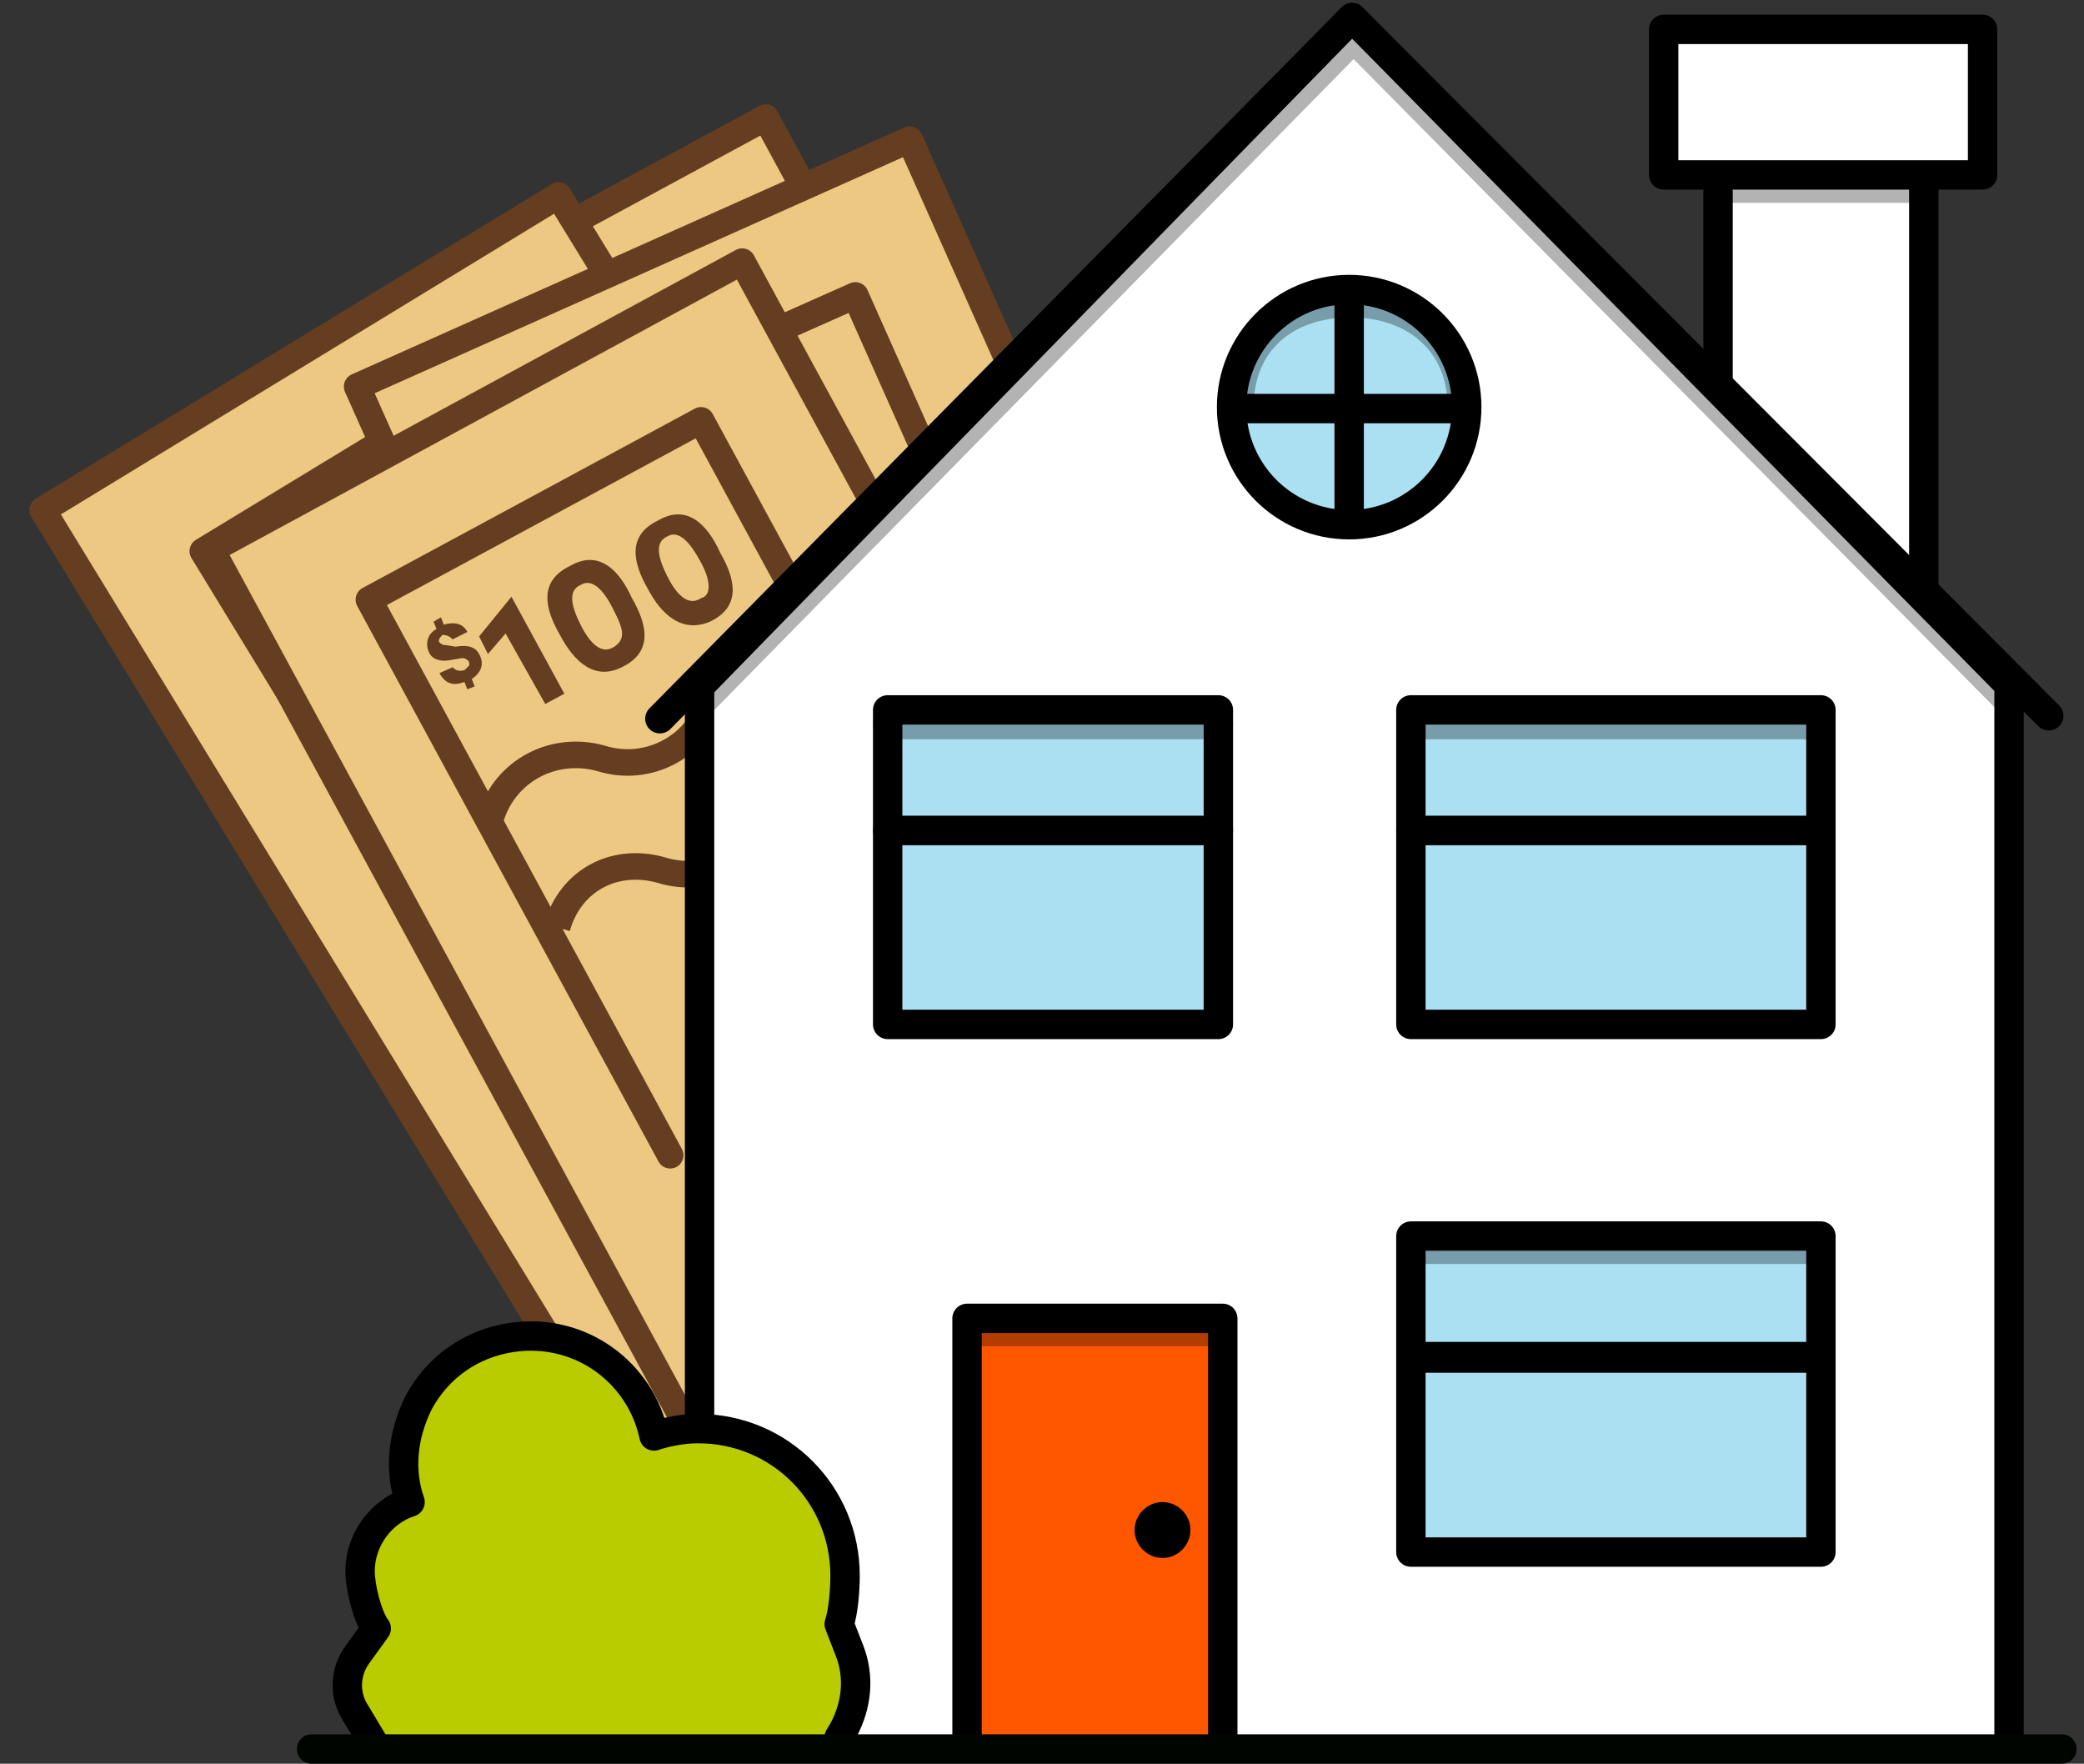 <?xml version="1.0" encoding="utf-8"?>
<!-- Generator: Adobe Illustrator 27.8.1, SVG Export Plug-In . SVG Version: 6.00 Build 0)  -->
<svg version="1.1" id="Layer_1" xmlns="http://www.w3.org/2000/svg" xmlns:xlink="http://www.w3.org/1999/xlink" x="0px" y="0px"
	 width="141.8px" height="120px" viewBox="0 0 141.8 120" style="enable-background:new 0 0 141.8 120;" xml:space="preserve">
<rect x="0" y="0" width="141.8" height="120" fill="#333333" stroke="none"/>
<style type="text/css">
	.st0{fill:#EDC882;stroke:#653D21;stroke-width:1.807;stroke-linecap:round;stroke-linejoin:round;}
	.st1{fill:none;stroke:#653D21;stroke-width:1.807;stroke-linecap:round;stroke-linejoin:round;}
	.st2{fill:none;stroke:#653D21;stroke-width:1.807;stroke-miterlimit:10;}
	.st3{fill:#653D21;}
	.st4{fill:#FFFFFF;stroke:#000000;stroke-width:2;stroke-linecap:round;stroke-linejoin:round;}
	.st5{opacity:0.3;fill:none;stroke:#000000;stroke-width:2;stroke-linecap:round;stroke-linejoin:round;enable-background:new    ;}
	.st6{fill:none;stroke:#000000;stroke-width:2;stroke-linecap:round;stroke-linejoin:round;}
	.st7{fill:#ABE0F2;stroke:#000000;stroke-width:2;stroke-linecap:round;stroke-linejoin:round;}
	.st8{fill:#FF5600;stroke:#000000;stroke-width:2;stroke-linecap:round;stroke-linejoin:round;}
	.st9{stroke:#000000;stroke-width:2;stroke-linecap:round;stroke-linejoin:round;}
	.st10{fill:#B9CC00;stroke:#000000;stroke-width:2;stroke-linecap:round;stroke-linejoin:round;}
	.st11{fill:none;stroke:#000500;stroke-width:2;stroke-linecap:round;stroke-linejoin:round;}
</style>
<g>
	<g>
		<path class="st0" d="M15.9,27.6l39.2,72.3l36.2-19.6L52.1,8L15.9,27.6z"/>
		<path class="st1" d="M78.3,72.4L49.2,18.8L26.7,31l20.5,37.8"/>
		<path class="st2" d="M57.4,33.9c-3.2-0.9-6.5,0.8-7.5,4c-0.9,3.2-4.3,5-7.5,4c-3.2-0.9-6.5,0.8-7.5,4"/>
		<path class="st2" d="M61.5,41.5c-3.2-0.9-6.5,0.8-7.5,4c-0.9,3.2-4.3,5-7.5,4s-6.2,0.7-7.1,3.9"/>
		<path class="st3" d="M33.6,36.4l0.2,0.5l-0.5,0.2l-0.2-0.5c-0.8,0.3-1.3,0.1-1.7-0.6l0.9-0.4c0.2,0.2,0.4,0.3,0.8,0.2
			c0.3-0.3,0.4-0.3,0.3-0.6c-0.1-0.1-0.3-0.3-0.6-0.2l-0.6,0.1c-0.9,0.2-1.4-0.2-1.5-0.5c-0.3-0.6-0.1-1.3,0.5-1.6l-0.2-0.5l0.5-0.2
			l0.2,0.5c0.7-0.2,1.3-0.1,1.6,0.5l-1,0.5c-0.2-0.2-0.4-0.3-0.7-0.3c-0.2,0.2-0.3,0.4-0.2,0.5s0.2,0.2,0.5,0.2l0.5-0.1
			c0.6-0.1,1.3-0.1,1.6,0.5C34.5,35.5,34.2,36.1,33.6,36.4L33.6,36.4z"/>
		<path class="st3" d="M36.4,30.8L36.4,30.8l3.6,6.6l-1.3,0.7L36,33.3l-1.2,1.4l-0.6-1.2L36.4,30.8L36.4,30.8z"/>
		<path class="st3" d="M39.6,33.5c-1.1-1.9-1.4-3.7,0.7-4.7c1.9-1.1,3.3,0.2,4.2,2.2c1.1,1.9,1.4,3.7-0.7,4.7
			C42,36.6,40.7,35.3,39.6,33.5z M43.2,31.6c-0.6-1.2-1.4-2.1-2.2-1.6c-0.9,0.4-0.6,1.5,0,2.7s1.4,2.1,2.3,1.5
			C44.3,33.7,43.9,32.8,43.2,31.6z"/>
		<path class="st3" d="M45.6,30.3c-1.1-1.9-1.4-3.7,0.7-4.7c1.9-1.1,3.3,0.2,4.2,2.2c1.1,1.9,1.4,3.7-0.7,4.7
			C48,33.3,46.6,32.1,45.6,30.3z M49.1,28.4c-0.6-1.2-1.4-2.1-2.2-1.6c-0.9,0.4-0.6,1.5,0,2.7c0.6,1.2,1.4,2.1,2.3,1.5
			C50.1,30.7,49.8,29.6,49.1,28.4z"/>
	</g>
	<g>
		<path class="st0" d="M2.9,34.7l42.9,70.2l35.1-21.5L38,13.3L2.9,34.7z"/>
		<path class="st1" d="M67.5,76.2l-31.8-52L13.8,37.5l22.4,36.7"/>
		<path class="st2" d="M44.7,38.8c-3.2-0.8-6.5,1.2-7.3,4.4c-0.8,3.2-4,5.2-7.3,4.4c-3.2-0.8-6.5,1.2-7.3,4.4"/>
		<path class="st2" d="M49.2,46.2c-3.2-0.8-6.5,1.2-7.3,4.4c-0.8,3.2-4,5.2-7.3,4.4c-3.2-0.8-6.1,1-6.9,4.2"/>
		<path class="st3" d="M21.1,42.6l0.3,0.5l-0.5,0.3l-0.3-0.5c-0.8,0.3-1.3,0.1-1.8-0.5l0.9-0.4c0.2,0.2,0.5,0.3,0.8,0.1
			c0.3-0.3,0.4-0.4,0.3-0.6c-0.1-0.1-0.3-0.3-0.7-0.1l-0.6,0.2c-0.9,0.2-1.4-0.1-1.5-0.4c-0.4-0.6-0.1-1.3,0.4-1.7l-0.3-0.5l0.5-0.3
			L19,39c0.7-0.3,1.3-0.1,1.7,0.4l-1,0.5c-0.2-0.2-0.5-0.3-0.7-0.2c-0.2,0.2-0.3,0.5-0.2,0.6c0.1,0.1,0.2,0.2,0.6,0.2l0.5-0.1
			c0.6-0.2,1.3-0.1,1.7,0.4C21.9,41.6,21.6,42.2,21.1,42.6L21.1,42.6z"/>
		<path class="st3" d="M23.5,36.9L23.5,36.9l4,6.4l-1.2,0.8l-2.9-4.7l-1.2,1.5l-0.7-1.1L23.5,36.9L23.5,36.9z"/>
		<path class="st3" d="M26.9,39.3c-1.1-1.8-1.6-3.6,0.5-4.8c1.8-1.1,3.3,0,4.3,1.9c1.1,1.8,1.6,3.6-0.5,4.8
			C29.5,42.3,28,41.1,26.9,39.3z M30.4,37.3c-0.7-1.1-1.5-2-2.3-1.5c-0.9,0.4-0.5,1.6,0.2,2.7s1.5,2,2.4,1.4S31.1,38.4,30.4,37.3z"
			/>
		<path class="st3" d="M32.7,35.9c-1.1-1.8-1.6-3.6,0.5-4.8c1.8-1.1,3.3,0,4.3,1.9c1.1,1.8,1.6,3.6-0.5,4.8
			C35.2,38.8,33.8,37.6,32.7,35.9z M36.1,33.8c-0.7-1.1-1.5-2-2.3-1.5C33,32.7,33.3,33.8,34,35c0.7,1.1,1.5,2,2.4,1.4
			C37.2,36,36.9,34.9,36.1,33.8z"/>
	</g>
	<g>
		<path class="st0" d="M24.3,26.3l33.5,75.1l37.6-16.7L61.9,9.5L24.3,26.3z"/>
		<path class="st1" d="M83,75.8L58.2,20.1L34.8,30.5l17.5,39.3"/>
		<path class="st2" d="M65.2,35.8c-3.1-1.2-6.6,0.3-7.8,3.4s-4.7,4.6-7.8,3.4c-3.1-1.2-6.6,0.3-7.8,3.4"/>
		<path class="st2" d="M68.7,43.7c-3.1-1.2-6.6,0.3-7.8,3.4s-4.7,4.6-7.8,3.4c-3.1-1.2-6.2,0.2-7.4,3.3"/>
		<path class="st3" d="M41.3,36.4l0.2,0.5L41,37.1l-0.2-0.5c-0.8,0.2-1.3,0-1.7-0.8l0.9-0.3c0.2,0.2,0.4,0.4,0.8,0.2
			c0.3-0.2,0.4-0.3,0.4-0.6c-0.1-0.1-0.2-0.3-0.6-0.2L40,35.1c-0.9,0.1-1.4-0.3-1.4-0.6c-0.3-0.6,0-1.3,0.6-1.6L39,32.3l0.5-0.2
			l0.2,0.5c0.7-0.2,1.3,0,1.6,0.6l-1,0.4c-0.2-0.2-0.4-0.4-0.7-0.3c-0.2,0.2-0.4,0.4-0.3,0.5c0.1,0.1,0.2,0.2,0.5,0.3l0.5,0
			c0.6-0.1,1.3,0,1.6,0.6C42.3,35.5,41.9,36.1,41.3,36.4L41.3,36.4z"/>
		<path class="st3" d="M44.4,31.1L44.4,31.1l3.1,6.9l-1.3,0.6l-2.3-5l-1.4,1.3L42,33.6L44.4,31.1L44.4,31.1z"/>
		<path class="st3" d="M47.5,33.9c-0.9-2-1.1-3.8,1.1-4.7c2-0.9,3.2,0.4,4,2.5c0.9,2,1.1,3.8-1.1,4.7C49.7,37.3,48.4,35.9,47.5,33.9
			z M51.2,32.4c-0.6-1.2-1.2-2.2-2.1-1.8c-0.9,0.3-0.7,1.5-0.2,2.7c0.6,1.2,1.2,2.2,2.2,1.7C52.1,34.5,51.8,33.6,51.2,32.4z"/>
		<path class="st3" d="M57.4,29.6c-0.6-1.2-1.2-2.2-2.1-1.8c-0.9,0.3-0.7,1.5-0.2,2.7s1.2,2.2,2.2,1.7C58.1,32,57.9,30.9,57.4,29.6z
			"/>
	</g>
	<g>
		<path class="st0" d="M14.4,37.4l39.2,72.3l36.2-19.6L50.5,17.8L14.4,37.4z"/>
		<path class="st1" d="M76.8,82.2L47.7,28.6L25.1,40.8l20.5,37.8"/>
		<path class="st2" d="M55.9,43.6c-3.2-0.9-6.5,0.8-7.5,4c-0.9,3.2-4.3,5-7.5,4c-3.2-0.9-6.5,0.8-7.5,4"/>
		<path class="st2" d="M60,51.2c-3.2-0.9-6.5,0.8-7.5,4c-0.9,3.2-4.3,5-7.5,4c-3.2-0.9-6.2,0.7-7.1,3.9"/>
		<path class="st3" d="M32.1,46.2l0.2,0.5l-0.5,0.2l-0.2-0.5c-0.8,0.3-1.3,0.1-1.7-0.6l0.9-0.4c0.2,0.2,0.4,0.3,0.8,0.2
			c0.3-0.3,0.4-0.3,0.3-0.6c-0.1-0.1-0.3-0.3-0.6-0.2l-0.6,0.1c-0.9,0.2-1.4-0.2-1.5-0.5c-0.3-0.6-0.1-1.3,0.5-1.6l-0.2-0.5L30,42
			l0.2,0.5c0.7-0.2,1.3-0.1,1.6,0.5l-1,0.5c-0.2-0.2-0.4-0.3-0.7-0.3c-0.2,0.2-0.3,0.4-0.2,0.5c0.1,0.1,0.2,0.2,0.5,0.2L31,44
			c0.6-0.1,1.3-0.1,1.6,0.5C33,45.2,32.7,45.8,32.1,46.2L32.1,46.2z"/>
		<path class="st3" d="M34.8,40.6L34.8,40.6l3.6,6.6l-1.3,0.7l-2.7-4.8l-1.2,1.4l-0.6-1.2L34.8,40.6L34.8,40.6z"/>
		<path class="st3" d="M38.1,43.2c-1.1-1.9-1.4-3.7,0.7-4.7c1.9-1.1,3.3,0.2,4.2,2.2c1.1,1.9,1.4,3.7-0.7,4.7
			C40.5,46.3,39.1,45.1,38.1,43.2z M41.7,41.4c-0.6-1.2-1.4-2.1-2.2-1.6c-0.9,0.4-0.6,1.5,0,2.7c0.6,1.2,1.4,2.1,2.3,1.5
			S42.3,42.6,41.7,41.4z"/>
		<path class="st3" d="M44.1,40.1c-1.1-1.9-1.4-3.7,0.7-4.7c1.9-1.1,3.3,0.2,4.2,2.2c1.1,1.9,1.4,3.7-0.7,4.7
			C46.4,43.1,45,41.8,44.1,40.1z M47.6,38.1C47,37,46.2,36,45.4,36.5c-0.9,0.4-0.6,1.5,0,2.7s1.4,2.1,2.3,1.5
			C48.5,40.5,48.3,39.3,47.6,38.1z"/>
	</g>
</g>
<g>
	<g>
		<g>
			<path class="st4" d="M130.9,8.2v32.2l-14-13.3V8.2L130.9,8.2z"/>
			<path class="st4" d="M47.6,118.7v-72L92,1.2l44.7,45.4v72.1"/>
			<path class="st4" d="M113.2,2h21.7v9.9h-21.7V2z"/>
			<path class="st5" d="M117.8,12.8h12"/>
			<path class="st6" d="M44.9,48.9L92,1.2l47.4,47.5"/>
			<path class="st5" d="M47.6,47.9L92.1,2.6l44.4,44.9"/>
		</g>
		<circle class="st7" cx="91.8" cy="27.7" r="8"/>
		<path class="st5" d="M84.3,27.7c0-4.4,3.1-7.1,7.6-7.1c4.4,0,7.6,2.7,7.6,7.1"/>
		<path class="st8" d="M65.8,118.6V89.7h17.4v28.9"/>
		<circle class="st9" cx="79.1" cy="104.1" r="0.9"/>
		<g>
			<path class="st7" d="M60.4,56.5h22.5v13.2H60.4L60.4,56.5z"/>
			<path class="st7" d="M60.4,48.3h22.5v8.2H60.4L60.4,48.3z"/>
			<path class="st5" d="M60.4,49.3h22.5"/>
		</g>
		<g>
			<path class="st7" d="M96,56.5h27.9v13.2H96V56.5z"/>
			<path class="st7" d="M96,48.3h27.9v8.2H96V48.3z"/>
			<path class="st5" d="M96,49.3h27.9"/>
		</g>
		<g>
			<path class="st7" d="M96,92.4h27.9v13.2H96V92.4z"/>
			<path class="st7" d="M96,84.1h27.9v8.2H96V84.1z"/>
			<path class="st5" d="M96,85h27.9"/>
		</g>
		<path class="st5" d="M66.1,90.6h16.5"/>
		<path class="st6" d="M84.3,27.8h15"/>
		<path class="st6" d="M91.8,35.3v-15"/>
		<path class="st10" d="M25.6,118.9l-1.5-2.5c-0.7-1.2-0.6-2.7,0.2-3.8l1.3-1.8c-0.6-0.8-1.1-2.8-1.1-3.9c0-2.2,1.5-4.1,3.4-4.7
			c-0.7-2-0.6-4.4,0.6-6.8c1.3-2.4,3.6-4,6.3-4.4c4.7-0.7,8.8,2.4,9.7,6.7c0.9-0.3,2-0.5,3-0.5c5.6,0,10,4.5,10,10
			c0,0.9-0.1,2.4-0.4,3.3l0.7,1.8c0.7,1.8,0.5,3.7-0.4,5.4l-0.3,0.5"/>
	</g>
	<path class="st11" d="M21.2,119h119.1"/>
</g>
</svg>
